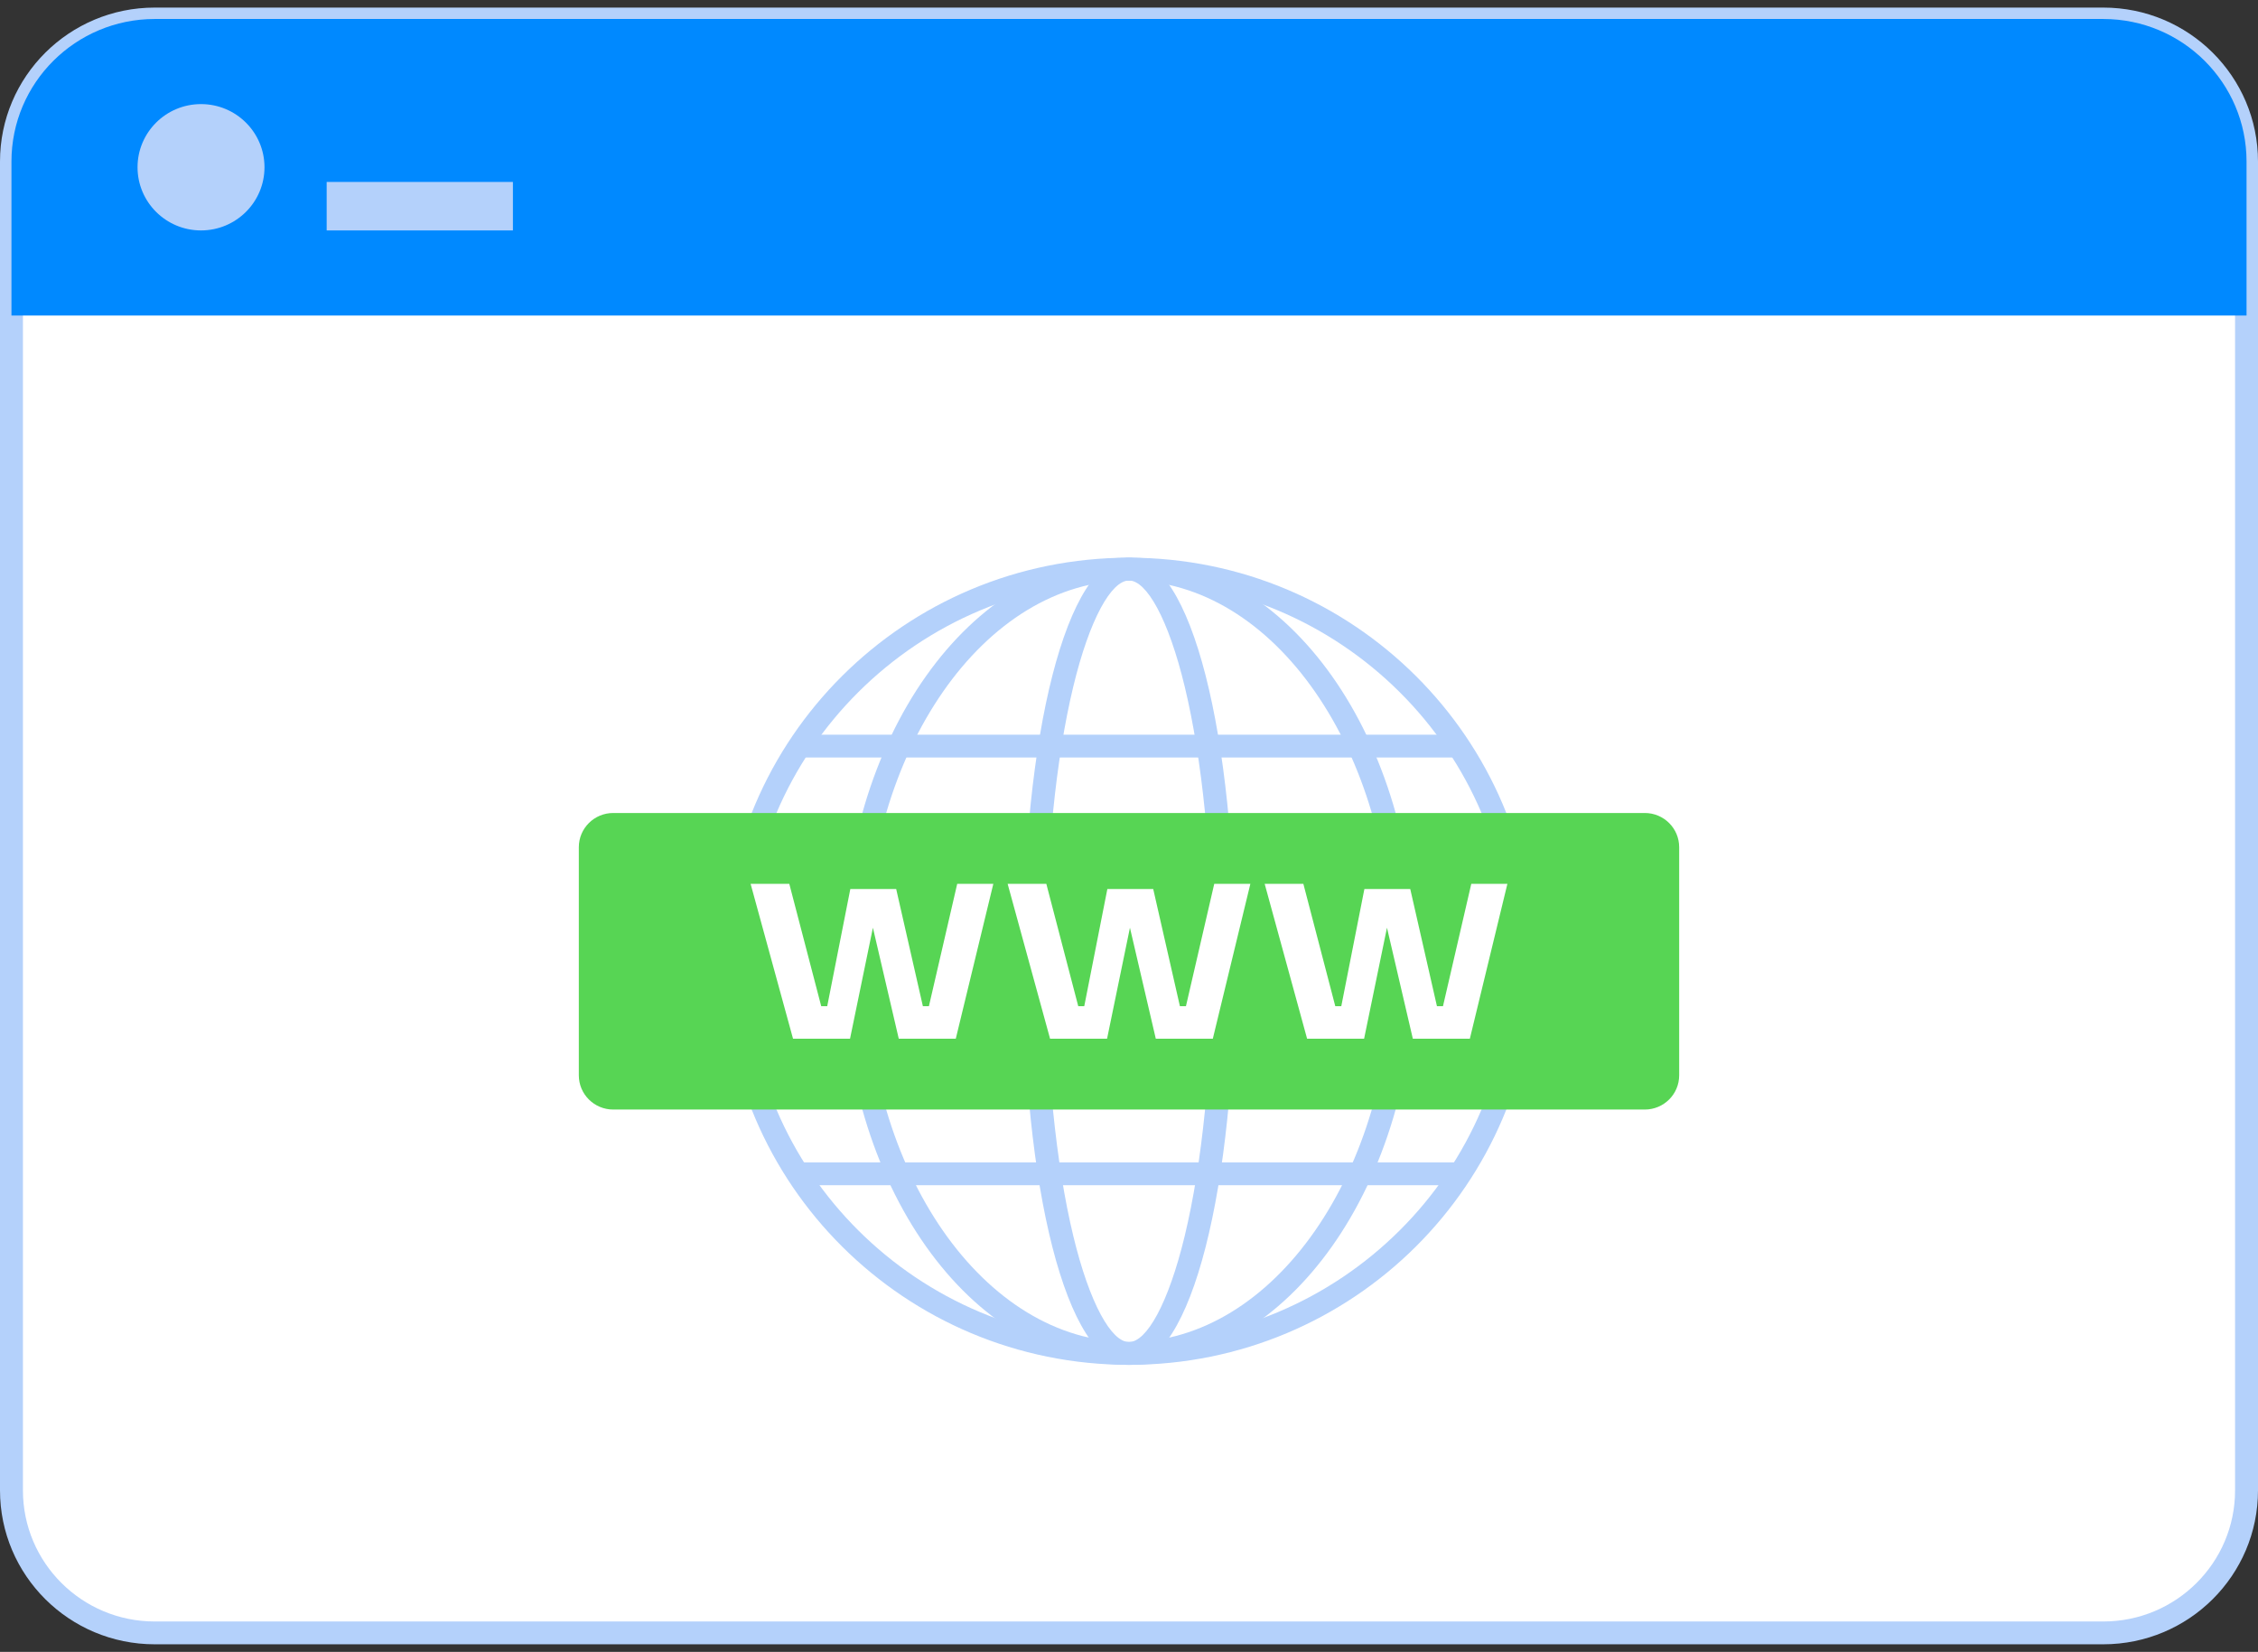 <svg width="149" height="109" viewBox="0 0 149 109" fill="none" xmlns="http://www.w3.org/2000/svg">
<rect x="0" y="0" width="149" height="109" fill="#333333" stroke="none"/>
<path d="M138.789 0.5C144.429 0.5 149 5.049 149 10.66V98.34C149 103.951 144.429 108.5 138.789 108.5H10.211C4.571 108.5 0 103.951 0 98.34V10.66C0 5.049 4.571 0.5 10.211 0.5H138.789Z" fill="#B4D1FB"/>
<path d="M138.789 2.005H10.211C5.407 2.005 1.513 5.88 1.513 10.66V98.34C1.513 103.12 5.407 106.995 10.211 106.995H138.789C143.593 106.995 147.487 103.12 147.487 98.34V10.66C147.487 5.88 143.593 2.005 138.789 2.005Z" fill="white"/>
<path fill-rule="evenodd" clip-rule="evenodd" d="M10.211 1.253H138.789C144.011 1.253 148.244 5.465 148.244 10.66V20.821H0.756V10.66C0.756 5.465 4.989 1.253 10.211 1.253Z" fill="#0089FF"/>
<path d="M13.265 15.205C15.578 15.205 17.453 13.338 17.453 11.037C17.453 8.735 15.578 6.869 13.265 6.869C10.951 6.869 9.076 8.735 9.076 11.037C9.076 13.338 10.951 15.205 13.265 15.205Z" fill="#B4D1FB"/>
<path fill-rule="evenodd" clip-rule="evenodd" d="M21.556 12.006H33.846V15.205H21.556V12.006Z" fill="#B4D1FB"/>
<path d="M74.5 36.8C89.281 36.8 101.263 48.722 101.263 63.43C101.263 78.138 89.281 90.061 74.5 90.061C59.719 90.061 47.737 78.138 47.737 63.43C47.737 48.722 59.719 36.8 74.5 36.8ZM74.5 38.305C60.555 38.305 49.25 49.554 49.25 63.43C49.25 77.307 60.555 88.556 74.5 88.556C88.445 88.556 99.75 77.307 99.75 63.43C99.75 49.554 88.445 38.305 74.5 38.305Z" fill="#B4D1FB"/>
<path d="M74.5 36.8C85.013 36.8 93.409 48.768 93.409 63.43C93.409 78.092 85.013 90.061 74.5 90.061C63.987 90.061 55.591 78.092 55.591 63.43C55.591 48.768 63.987 36.8 74.5 36.8ZM74.5 38.305C64.963 38.305 57.104 49.508 57.104 63.43C57.104 77.353 64.963 88.556 74.5 88.556C84.037 88.556 91.896 77.353 91.896 63.43C91.896 49.508 84.037 38.305 74.5 38.305Z" fill="#B4D1FB"/>
<path d="M74.5 36.8C78.645 36.8 81.496 48.622 81.496 63.43C81.496 78.238 78.645 90.061 74.5 90.061C70.355 90.061 67.504 78.238 67.504 63.43C67.504 48.622 70.355 36.8 74.5 36.8ZM74.5 38.305C73.342 38.305 71.903 40.829 70.823 45.307C69.676 50.067 69.016 56.529 69.016 63.43C69.016 70.331 69.676 76.794 70.823 81.553C71.903 86.031 73.342 88.556 74.5 88.556C75.658 88.556 77.097 86.031 78.177 81.553C79.324 76.794 79.984 70.331 79.984 63.43C79.984 56.529 79.324 50.067 78.177 45.307C77.097 40.829 75.658 38.305 74.5 38.305Z" fill="#B4D1FB"/>
<path d="M48.406 64.096H100.594V62.591H48.406V64.096Z" fill="#B4D1FB"/>
<path d="M52.755 78.207H96.245V76.702H52.755V78.207Z" fill="#B4D1FB"/>
<path d="M52.755 49.984H96.245V48.479H52.755V49.984Z" fill="#B4D1FB"/>
<path fill-rule="evenodd" clip-rule="evenodd" d="M40.465 53.646H108.536C109.789 53.646 110.805 54.657 110.805 55.904V70.956C110.805 72.203 109.789 73.214 108.536 73.214H40.465C39.211 73.214 38.195 72.203 38.195 70.956V55.904C38.195 54.657 39.211 53.646 40.465 53.646Z" fill="#57D554"/>
<path d="M54.164 68.539L56.111 58.661H59.137L61.387 68.539H59.307L57.019 58.717H58.116L56.092 68.539H54.164ZM53.389 68.539L53.37 66.394H55.468V68.539H53.389ZM52.33 68.539L49.531 58.322H52.084L54.75 68.539H52.33ZM59.969 68.539V66.394H62.068L62.049 68.539H59.969ZM60.801 68.539L63.164 58.322H65.547L63.07 68.539H60.801ZM71.125 68.539L73.072 58.661H76.098L78.348 68.539H76.268L73.98 58.717H75.077L73.053 68.539H71.125ZM70.35 68.539L70.331 66.394H72.43V68.539H70.35ZM69.291 68.539L66.492 58.322H69.045L71.711 68.539H69.291ZM76.93 68.539V66.394H79.029L79.01 68.539H76.93ZM77.762 68.539L80.125 58.322H82.508L80.031 68.539H77.762ZM88.086 68.539L90.033 58.661H93.059L95.309 68.539H93.229L90.941 58.717H92.038L90.014 68.539H88.086ZM87.311 68.539L87.292 66.394H89.391V68.539H87.311ZM86.252 68.539L83.453 58.322H86.006L88.672 68.539H86.252ZM93.891 68.539V66.394H95.99L95.971 68.539H93.891ZM94.723 68.539L97.086 58.322H99.469L96.992 68.539H94.723Z" fill="white"/>
</svg>
